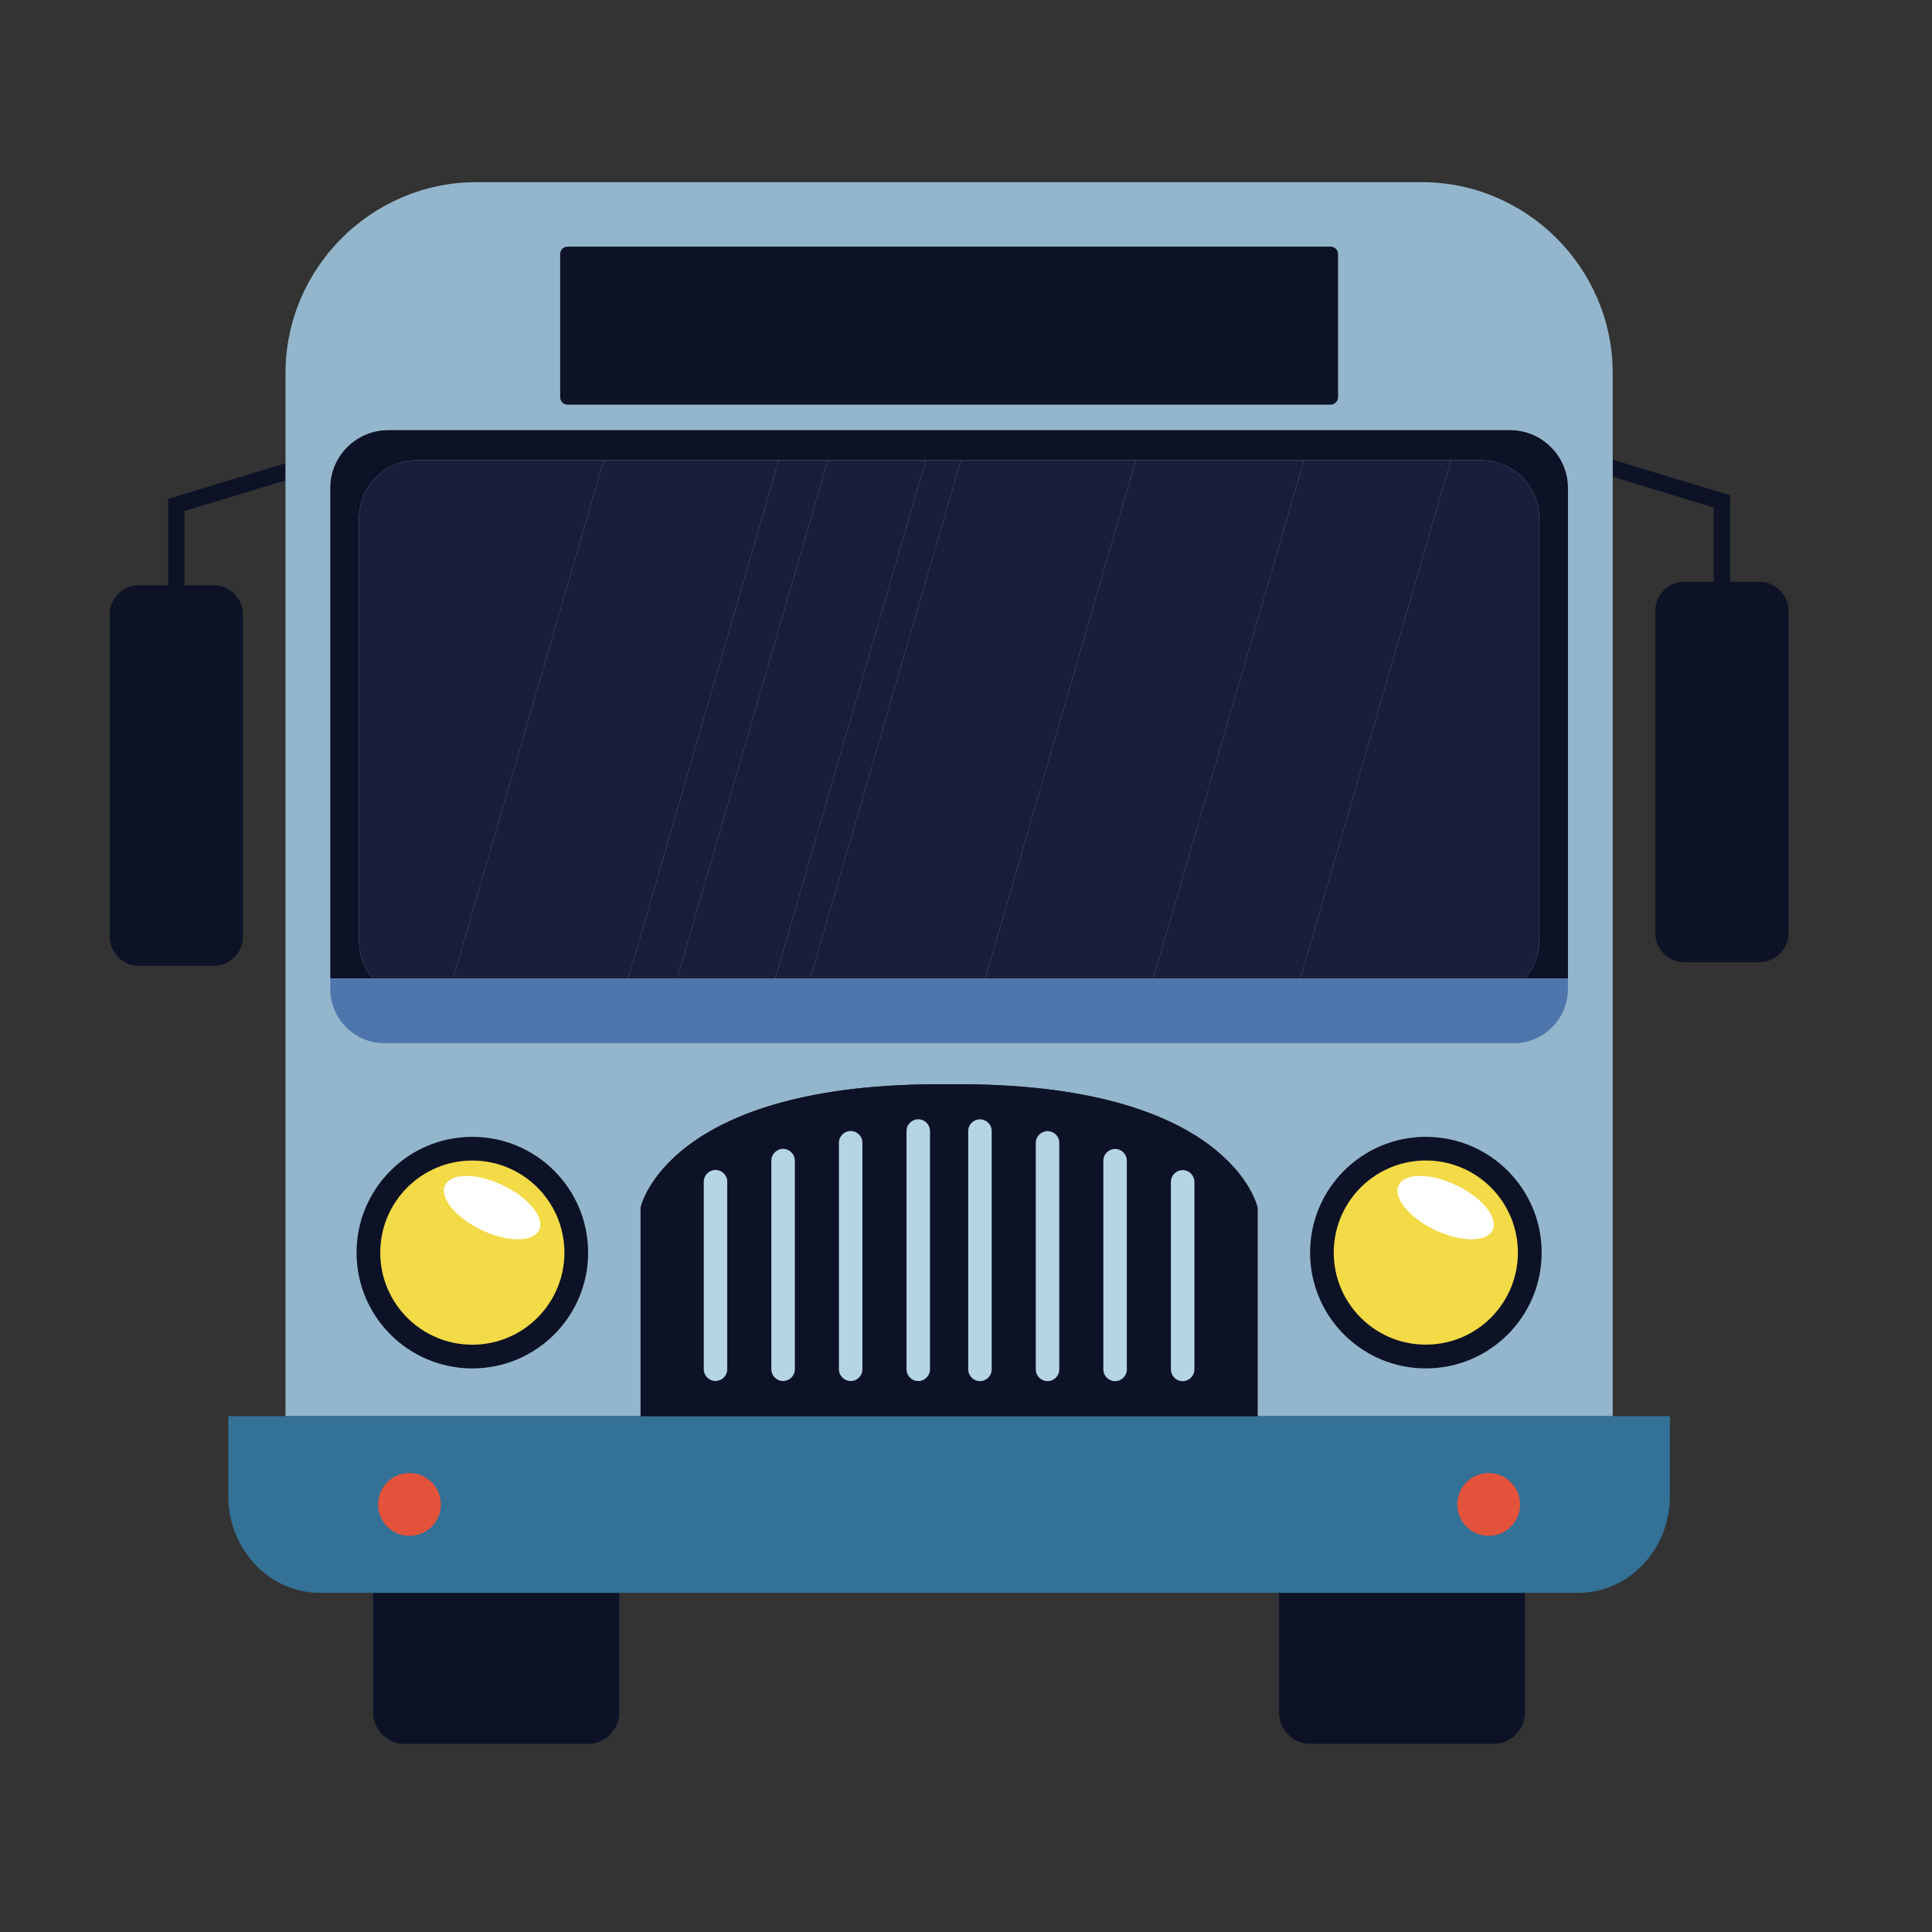 <svg width="49" height="49" viewBox="0 0 49 49" fill="none" xmlns="http://www.w3.org/2000/svg">
<rect x="0" y="0" width="49" height="49" fill="#333333" stroke="none"/>
<path d="M44.619 14.753H43.879V12.562L40.902 11.659V12.093L43.463 12.871V14.753H42.723C42.315 14.753 41.982 15.087 41.982 15.495V23.665C41.982 24.073 42.315 24.406 42.723 24.406H44.619C45.027 24.406 45.361 24.073 45.361 23.665V15.495C45.361 15.087 45.027 14.753 44.619 14.753Z" fill="#0D1226"/>
<path d="M4.264 12.652V14.843H3.524C3.116 14.843 2.782 15.177 2.782 15.585V23.755C2.782 24.163 3.116 24.496 3.524 24.496H5.42C5.828 24.496 6.161 24.163 6.161 23.755V15.585C6.161 15.177 5.828 14.843 5.42 14.843H4.679V12.96L7.241 12.183V11.749L4.264 12.652Z" fill="#0D1226"/>
<path d="M9.465 40.398V43.432C9.465 43.87 9.824 44.229 10.262 44.229H14.908C15.346 44.229 15.705 43.87 15.705 43.432V40.398H9.479H9.465Z" fill="#0D1226"/>
<path d="M32.438 40.398V43.432C32.438 43.87 32.797 44.229 33.235 44.229H37.881C38.319 44.229 38.678 43.87 38.678 43.432V40.398H38.664H32.438Z" fill="#0D1226"/>
<path d="M36.058 4.62H12.085C9.421 4.62 7.241 6.8 7.241 9.465V11.748V12.183V35.917H16.247V30.627C16.247 30.627 16.918 27.426 24.071 27.5C31.225 27.426 31.895 30.627 31.895 30.627V35.917H40.902V12.093V11.659V9.465C40.902 6.8 38.722 4.62 36.058 4.62Z" fill="#94B6CC"/>
<path d="M40.902 35.918H31.895H16.247H7.241H5.79V37.945C5.79 39.294 6.832 40.398 8.106 40.398H9.465H9.479H15.705H32.438H38.664H38.678H40.036C41.31 40.398 42.353 39.294 42.353 37.945V35.918H40.902Z" fill="#337197"/>
<path d="M38.299 10.91H9.843C9.036 10.91 8.376 11.57 8.376 12.377V24.818H9.462C9.24 24.561 9.105 24.228 9.105 23.863V13.14C9.105 12.333 9.765 11.673 10.572 11.673H15.313H19.752H20.995H23.481H24.369H28.808H33.07H36.799H37.571C38.378 11.673 39.038 12.333 39.038 13.14V23.863C39.038 24.228 38.903 24.561 38.681 24.818H39.767V12.377C39.767 11.57 39.107 10.91 38.299 10.91Z" fill="#0D1226"/>
<path d="M15.313 11.673H10.572C9.765 11.673 9.105 12.333 9.105 13.14V23.863C9.105 24.227 9.24 24.561 9.462 24.818H11.493L15.313 11.673Z" fill="#191E3B"/>
<path d="M17.175 24.818L20.995 11.673H19.752L15.932 24.818H17.175Z" fill="#191E3B"/>
<path d="M29.25 24.818L33.07 11.673H28.808L24.988 24.818H29.25Z" fill="#191E3B"/>
<path d="M20.549 24.818L24.369 11.673H23.481L19.661 24.818H20.549Z" fill="#191E3B"/>
<path d="M38.681 24.818C38.903 24.561 39.038 24.227 39.038 23.863V13.14C39.038 12.333 38.378 11.673 37.571 11.673H36.799L32.979 24.818H38.681Z" fill="#191E3B"/>
<path d="M15.932 24.818L19.752 11.673H15.313L11.493 24.818H15.932Z" fill="#191E3B"/>
<path d="M19.661 24.818L23.481 11.673H20.995L17.175 24.818H19.661Z" fill="#191E3B"/>
<path d="M24.988 24.818L28.808 11.673H24.369L20.549 24.818H24.988Z" fill="#191E3B"/>
<path d="M32.979 24.818L36.799 11.673H33.07L29.25 24.818H32.979Z" fill="#191E3B"/>
<path d="M32.979 24.817H29.25H24.988H20.549H19.661H17.175H15.932H11.493H9.462H8.376V25.086C8.376 25.841 8.993 26.458 9.748 26.458H9.843H38.299H38.395C39.15 26.458 39.767 25.841 39.767 25.086V24.991V24.817H38.681H32.979V24.817Z" fill="#4F76AC"/>
<path d="M14.395 10.263H33.748C33.851 10.263 33.936 10.178 33.936 10.075V6.443C33.936 6.34 33.851 6.255 33.748 6.255H14.395C14.291 6.255 14.207 6.34 14.207 6.443V10.075C14.207 10.178 14.291 10.263 14.395 10.263Z" fill="#0D1226"/>
<path d="M36.163 34.706C37.785 34.706 39.1 33.392 39.1 31.77C39.1 30.148 37.785 28.833 36.163 28.833C34.541 28.833 33.227 30.148 33.227 31.77C33.227 33.392 34.541 34.706 36.163 34.706Z" fill="#0D1226"/>
<path d="M36.233 34.102C37.523 34.063 38.536 32.986 38.496 31.697C38.457 30.407 37.38 29.394 36.091 29.434C34.802 29.473 33.789 30.55 33.828 31.839C33.867 33.128 34.944 34.142 36.233 34.102Z" fill="#F3DA47"/>
<path d="M36.936 30.061C36.278 29.746 35.623 29.745 35.474 30.059C35.324 30.372 35.736 30.88 36.395 31.195C37.053 31.509 37.708 31.51 37.857 31.197C38.007 30.884 37.594 30.375 36.936 30.061Z" fill="white"/>
<path d="M11.979 34.706C13.601 34.706 14.916 33.392 14.916 31.77C14.916 30.148 13.601 28.833 11.979 28.833C10.357 28.833 9.043 30.148 9.043 31.77C9.043 33.392 10.357 34.706 11.979 34.706Z" fill="#0D1226"/>
<path d="M11.979 34.105C13.269 34.105 14.315 33.059 14.315 31.77C14.315 30.48 13.269 29.434 11.979 29.434C10.69 29.434 9.644 30.48 9.644 31.77C9.644 33.059 10.69 34.105 11.979 34.105Z" fill="#F3DA47"/>
<path d="M12.752 30.061C12.094 29.746 11.439 29.745 11.29 30.059C11.14 30.372 11.552 30.88 12.211 31.195C12.869 31.509 13.524 31.51 13.673 31.197C13.823 30.884 13.41 30.375 12.752 30.061Z" fill="white"/>
<path d="M24.071 27.5C16.918 27.426 16.247 30.627 16.247 30.627V35.917H31.895V30.627C31.895 30.627 31.225 27.426 24.071 27.5Z" fill="#0D1226"/>
<path d="M18.148 29.673C17.984 29.673 17.849 29.807 17.849 29.971V34.727C17.849 34.891 17.984 35.025 18.148 35.025C18.311 35.025 18.445 34.891 18.445 34.727V29.971C18.445 29.807 18.311 29.673 18.148 29.673Z" fill="#B5D5E5"/>
<path d="M19.861 29.138C19.698 29.138 19.563 29.272 19.563 29.436V34.728C19.563 34.892 19.698 35.026 19.861 35.026C20.025 35.026 20.159 34.892 20.159 34.728V29.436C20.159 29.272 20.025 29.138 19.861 29.138Z" fill="#B5D5E5"/>
<path d="M21.575 28.685C21.411 28.685 21.277 28.819 21.277 28.983V34.728C21.277 34.892 21.411 35.026 21.575 35.026C21.739 35.026 21.873 34.892 21.873 34.728V28.983C21.873 28.819 21.739 28.685 21.575 28.685Z" fill="#B5D5E5"/>
<path d="M23.289 28.388C23.125 28.388 22.991 28.522 22.991 28.686V34.728C22.991 34.892 23.125 35.027 23.289 35.027C23.453 35.027 23.587 34.892 23.587 34.728V28.686C23.587 28.522 23.453 28.388 23.289 28.388Z" fill="#B5D5E5"/>
<path d="M29.995 29.677C29.831 29.677 29.697 29.811 29.697 29.975V34.731C29.697 34.895 29.831 35.029 29.995 35.029C30.159 35.029 30.293 34.895 30.293 34.731V29.975C30.293 29.811 30.159 29.677 29.995 29.677Z" fill="#B5D5E5"/>
<path d="M28.281 29.14C28.117 29.14 27.983 29.274 27.983 29.438V34.731C27.983 34.895 28.117 35.029 28.281 35.029C28.445 35.029 28.579 34.895 28.579 34.731V29.438C28.579 29.274 28.445 29.14 28.281 29.14Z" fill="#B5D5E5"/>
<path d="M26.568 28.688C26.404 28.688 26.27 28.823 26.27 28.986V34.731C26.27 34.895 26.404 35.029 26.568 35.029C26.732 35.029 26.866 34.895 26.866 34.731V28.986C26.866 28.823 26.732 28.688 26.568 28.688Z" fill="#B5D5E5"/>
<path d="M24.854 28.389C24.69 28.389 24.556 28.523 24.556 28.687V34.73C24.556 34.894 24.69 35.028 24.854 35.028C25.018 35.028 25.152 34.894 25.152 34.73V28.687C25.152 28.523 25.018 28.389 24.854 28.389Z" fill="#B5D5E5"/>
<path d="M37.757 37.36C37.317 37.36 36.96 37.717 36.96 38.157C36.96 38.597 37.317 38.953 37.757 38.953C38.197 38.953 38.553 38.597 38.553 38.157C38.553 37.717 38.197 37.36 37.757 37.36Z" fill="#E3533B"/>
<path d="M40.081 38.953C40.521 38.953 40.878 38.597 40.878 38.157C40.878 37.717 40.521 37.36 40.081 37.36C39.641 37.36 39.285 37.717 39.285 38.157C39.285 38.597 39.641 38.953 40.081 38.953Z" fill="#337197"/>
<path d="M8.062 38.953C8.502 38.953 8.858 38.597 8.858 38.157C8.858 37.717 8.502 37.36 8.062 37.36C7.622 37.36 7.265 37.717 7.265 38.157C7.265 38.597 7.622 38.953 8.062 38.953Z" fill="#337197"/>
<path d="M10.386 37.36C9.946 37.36 9.589 37.717 9.589 38.157C9.589 38.597 9.946 38.953 10.386 38.953C10.826 38.953 11.182 38.597 11.182 38.157C11.182 37.717 10.826 37.36 10.386 37.36Z" fill="#E3533B"/>
</svg>
